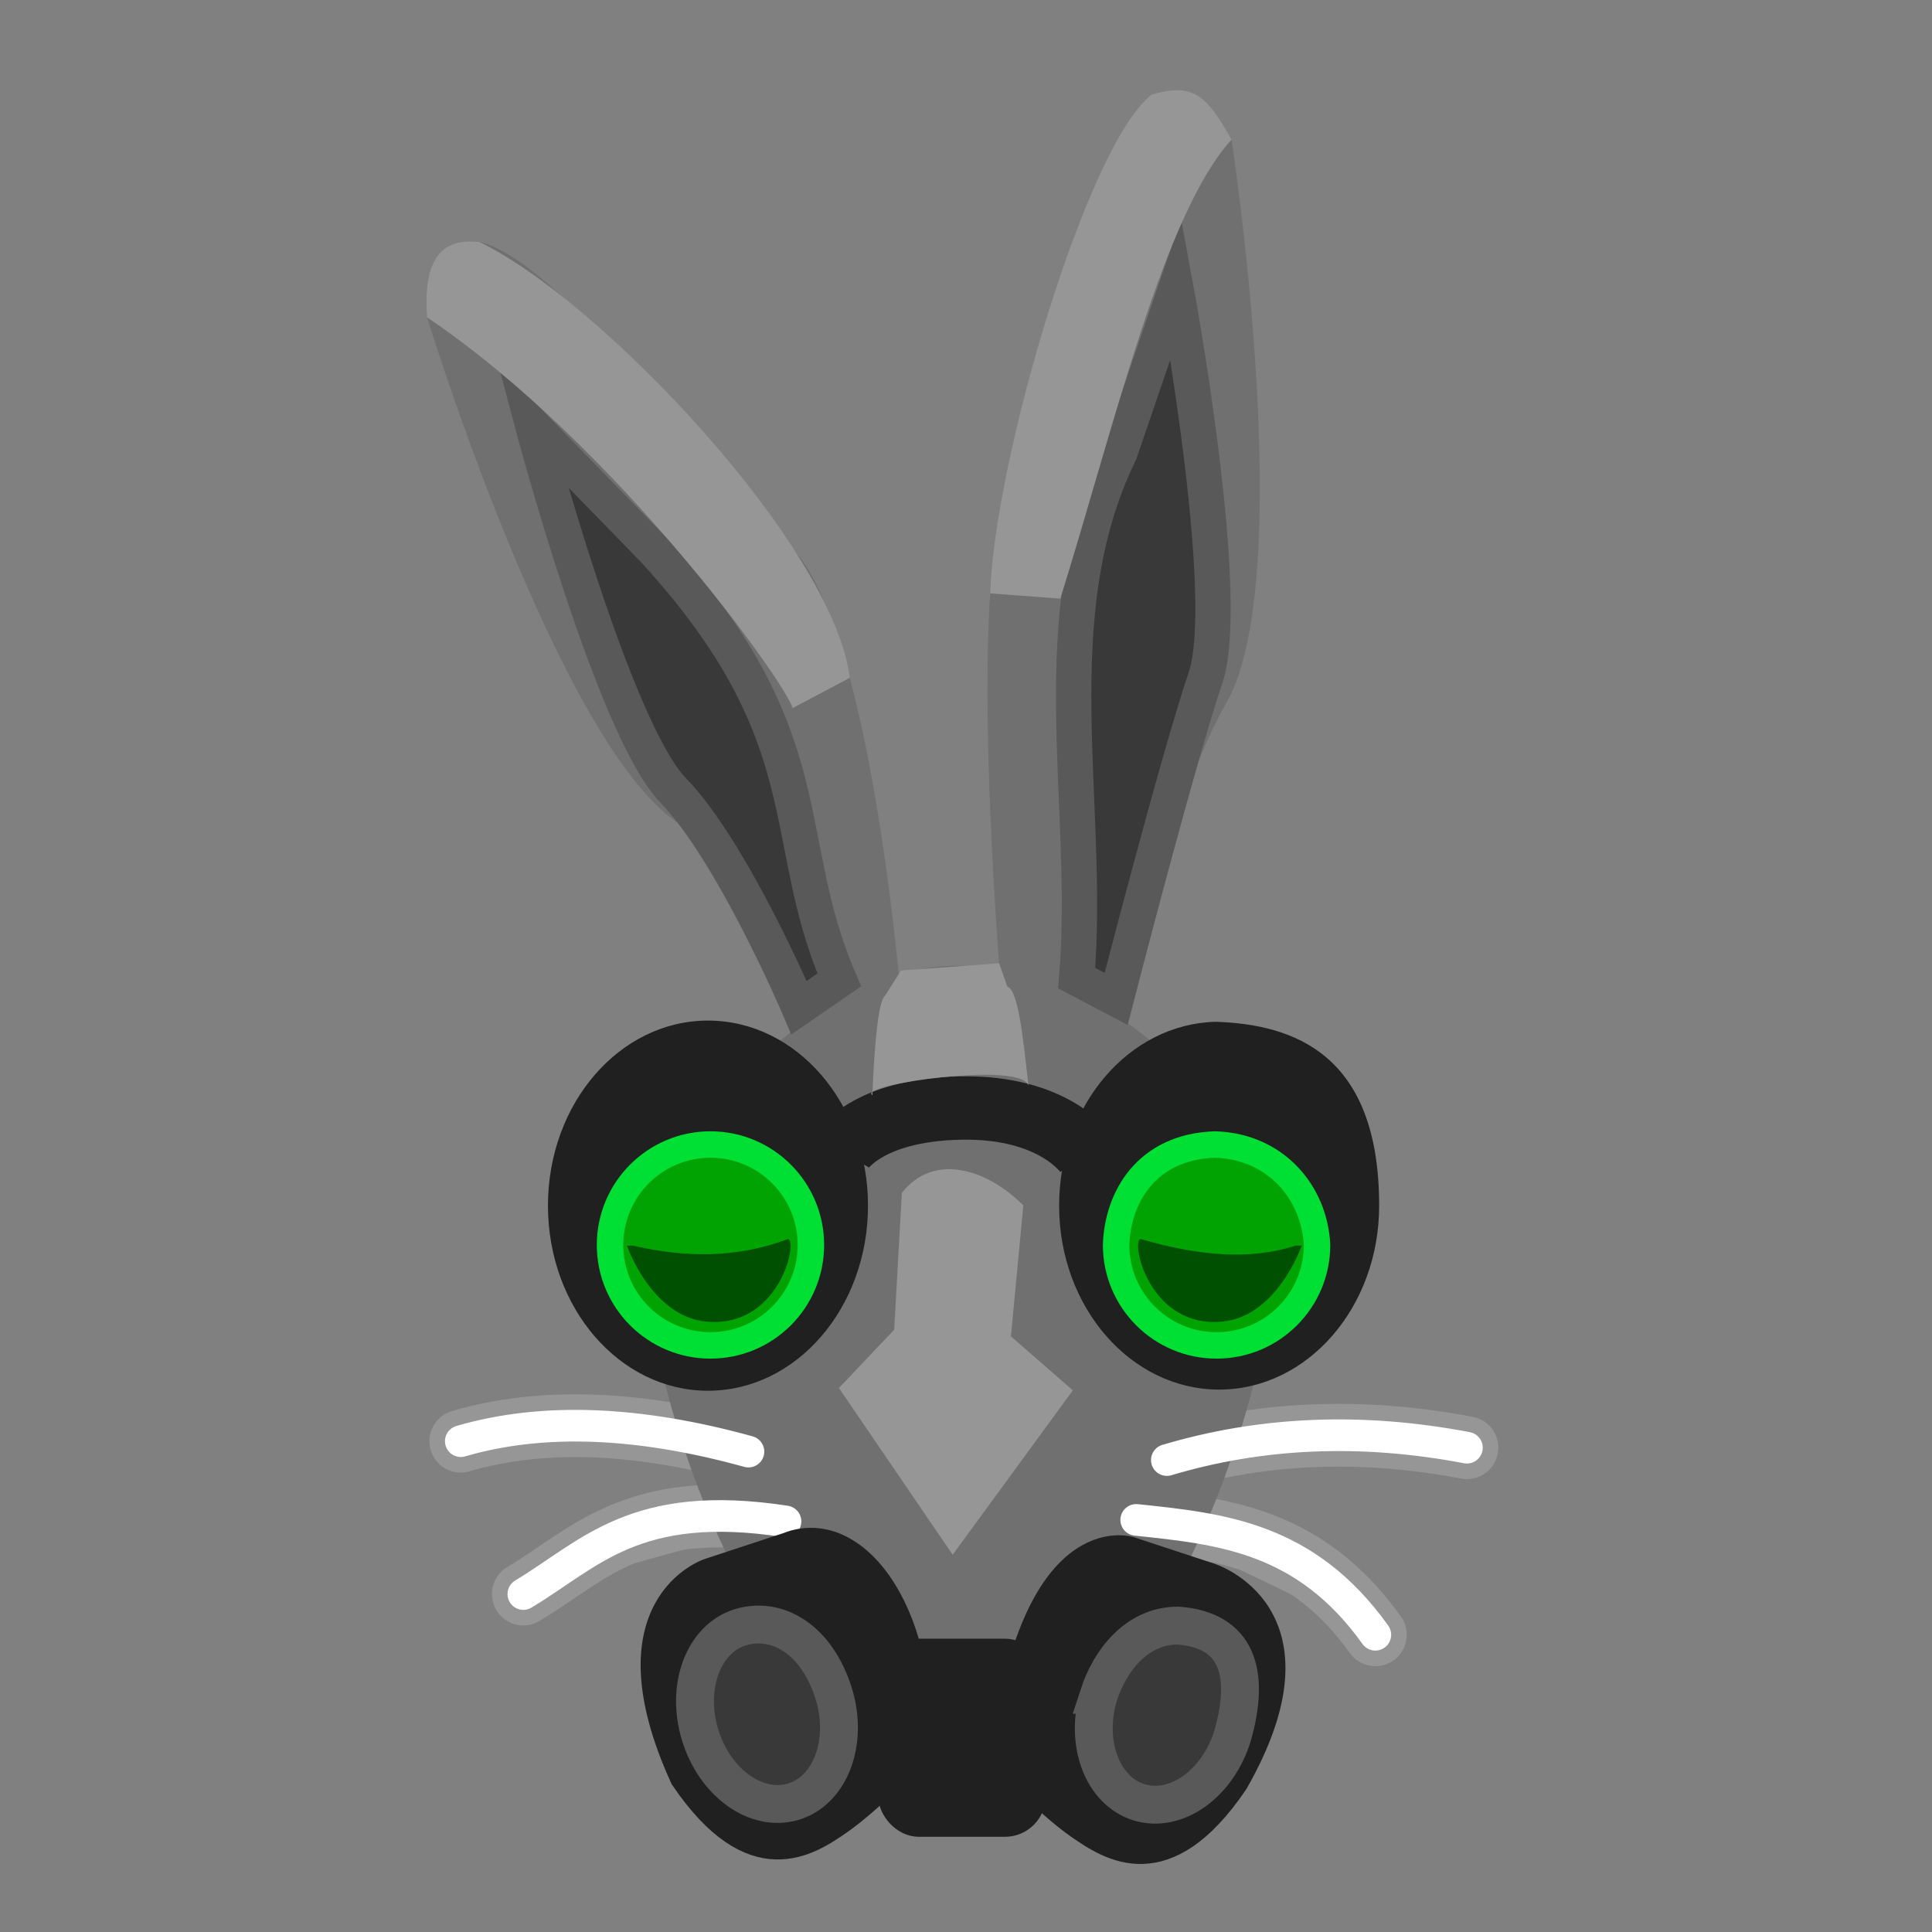 <?xml version="1.0" encoding="UTF-8" standalone="no"?>
<svg
   xmlns:dc="http://purl.org/dc/elements/1.1/"
   xmlns:cc="http://creativecommons.org/ns#"
   xmlns:rdf="http://www.w3.org/1999/02/22-rdf-syntax-ns#"
   xmlns:svg="http://www.w3.org/2000/svg"
   xmlns="http://www.w3.org/2000/svg"
   xmlns:sodipodi="http://sodipodi.sourceforge.net/DTD/sodipodi-0.dtd"
   xmlns:inkscape="http://www.inkscape.org/namespaces/inkscape"
   inkscape:export-ydpi="1228.8"
   inkscape:export-xdpi="1228.8"
   inkscape:export-filename="/home/admix/dev/roper/archive/website/static/images/avatar.png"
   sodipodi:docname="avatar.svg"
   inkscape:version="1.0rc1 (09960d6, 2020-04-09)"
   id="svg3632"
   version="1.1"
   viewBox="0 0 40 40"
   height="40"
   width="40">
  <rect x="0" y="0" width="40" height="40" fill="#808080" stroke="none"/>
  <defs
     id="defs3626">
    <inkscape:path-effect
       oposite_fuse="false"
       fuse_paths="true"
       discard_orig_path="false"
       mode="free"
       is_visible="true"
       id="path-effect999"
       center_point="20.021,1092.862"
       end_point="20.021,1094.534"
       start_point="20.021,1091.191"
       effect="mirror_symmetry" />
    <inkscape:path-effect
       effect="mirror_symmetry"
       start_point="20,1099.12"
       end_point="20,1105.704"
       center_point="20,1102.412"
       id="path-effect995"
       is_visible="true"
       mode="free"
       discard_orig_path="false"
       fuse_paths="false"
       oposite_fuse="false" />
    <inkscape:path-effect
       oposite_fuse="false"
       fuse_paths="false"
       discard_orig_path="false"
       mode="free"
       is_visible="true"
       id="path-effect993"
       center_point="20,1103.332"
       end_point="20,1105.145"
       start_point="20,1101.52"
       effect="mirror_symmetry" />
    <inkscape:path-effect
       effect="mirror_symmetry"
       start_point="20,1102.707"
       end_point="20,1104.154"
       center_point="20,1103.431"
       id="path-effect932"
       is_visible="true"
       mode="free"
       discard_orig_path="false"
       fuse_paths="false"
       oposite_fuse="false" />
    <inkscape:path-effect
       effect="mirror_symmetry"
       start_point="20.281,1101.52"
       end_point="20.281,1105.145"
       center_point="20.281,1103.332"
       id="path-effect930"
       is_visible="true"
       mode="free"
       discard_orig_path="false"
       fuse_paths="false"
       oposite_fuse="false" />
    <inkscape:path-effect
       effect="mirror_symmetry"
       start_point="20.021,1091.191"
       end_point="20.021,1094.534"
       center_point="20.021,1092.862"
       id="path-effect927"
       is_visible="true"
       mode="free"
       discard_orig_path="false"
       fuse_paths="true"
       oposite_fuse="false" />
  </defs>
  <sodipodi:namedview
     id="base"
     pagecolor="#000000"
     bordercolor="#666666"
     borderopacity="1.0"
     inkscape:pageopacity="1"
     inkscape:pageshadow="2"
     inkscape:zoom="11.313709"
     inkscape:cx="23.436529"
     inkscape:cy="28.888496"
     inkscape:document-units="px"
     inkscape:current-layer="layer1"
     showgrid="true"
     units="px"
     showguides="false"
     inkscape:guide-bbox="true"
     inkscape:snap-object-midpoints="true"
     inkscape:snap-global="true"
     inkscape:snap-center="true"
     inkscape:document-rotation="0"
     inkscape:window-width="1499"
     inkscape:window-height="1205"
     inkscape:window-x="-18"
     inkscape:window-y="143"
     inkscape:window-maximized="0"
     inkscape:pagecheckerboard="false">
    <inkscape:grid
       id="grid4199"
       type="xygrid" />
    <sodipodi:guide
       inkscape:locked="false"
       id="guide4201"
       orientation="1,0"
       position="20,16" />
    <sodipodi:guide
       inkscape:locked="false"
       id="guide4203"
       orientation="0,1"
       position="29,20" />
    <inkscape:grid
       originy="0.5"
       originx="0.5"
       empspacing="0"
       dotted="true"
       id="grid835"
       type="xygrid" />
  </sodipodi:namedview>
  <g
     inkscape:label="Layer 1"
     inkscape:groupmode="layer"
     id="layer1"
     transform="translate(0,-1082.52)">
    <path
       inkscape:connector-curvature="0"
       id="path6920"
       d="m 8.841,1089.089 c 0,0 2.683,8.735 5.166,10.452 2.484,1.717 2.566,5.198 2.566,5.198 l 2.209,-0.028 c 0,0 -0.544,-8.821 -2.354,-10.813 -1.811,-1.992 -5.041,-6.086 -6.502,-6.367 -1.01,-0.126 -1.148,0.71 -1.086,1.558 z"
       style="font-variation-settings:normal;display:inline;opacity:1;vector-effect:none;fill:#707070;fill-opacity:1;stroke:none;stroke-width:0.886px;stroke-linecap:butt;stroke-linejoin:miter;stroke-miterlimit:4;stroke-dasharray:none;stroke-dashoffset:0;stroke-opacity:1;stop-color:#000000;stop-opacity:1" />
    <path
       inkscape:connector-curvature="0"
       id="path4677"
       d="m 23.841,1084.476 c -1.193,0.886 -2.319,5.975 -3.082,8.555 -0.764,2.58 0.105,11.655 0.105,11.655 l 2.241,0.076 c 0,0 0.798,-5.071 2.288,-7.694 1.489,-2.624 0.105,-11.659 0.105,-11.659 -0.517,-0.93 -0.805,-1.186 -1.656,-0.933 z"
       style="font-variation-settings:normal;display:inline;opacity:1;vector-effect:none;fill:#707070;fill-opacity:1;stroke:none;stroke-width:0.886px;stroke-linecap:butt;stroke-linejoin:miter;stroke-miterlimit:4;stroke-dasharray:none;stroke-dashoffset:0;stroke-opacity:1;stop-color:#000000;stop-opacity:1" />
    <path
       sodipodi:nodetypes="cccccccc"
       inkscape:connector-curvature="0"
       d="m 23.524,1113.988 c 1.753,0.183 3.508,0.358 4.951,2.378 m -4.317,-3.617 c 1.938,-0.578 4.006,-0.676 6.213,-0.256 m -14.875,0.081 c -2.244,-0.62 -4.242,-0.717 -5.956,-0.216 m 6.723,1.661 c -3.12,-0.48 -4.051,0.679 -5.428,1.504"
       style="display:inline;fill:#969696;fill-opacity:1;stroke:#969696;stroke-width:1.3;stroke-linecap:round;stroke-linejoin:round;stroke-miterlimit:4;stroke-dasharray:none;stroke-opacity:1"
       id="path1010" />
    <path
       id="path4755"
       style="font-variation-settings:normal;display:inline;opacity:1;vector-effect:none;fill:#707070;fill-opacity:1;fill-rule:evenodd;stroke:none;stroke-width:0.886px;stroke-linecap:butt;stroke-linejoin:miter;stroke-miterlimit:4;stroke-dasharray:none;stroke-dashoffset:0;stroke-opacity:1;stop-color:#000000;stop-opacity:1"
       d="m 26.342,1108.992 c -0.312,3.565 -2.901,10.122 -6.479,10.122 -3.578,0 -6.167,-6.557 -6.479,-10.122 -0.175,-2 2.901,-6.479 6.479,-6.479 3.578,0 6.715,3.78 6.479,6.479 z"
       inkscape:connector-curvature="0"
       sodipodi:nodetypes="sssss" />
    <path
       id="path4955"
       style="display:inline;fill:none;stroke:#ffffff;stroke-width:0.655;stroke-linecap:round;stroke-linejoin:round;stroke-miterlimit:4;stroke-dasharray:none;stroke-opacity:1"
       d="m 23.524,1113.988 c 1.753,0.183 3.508,0.358 4.951,2.378 m -4.317,-3.617 c 1.938,-0.578 4.006,-0.676 6.213,-0.256 m -14.875,0.081 c -2.244,-0.62 -4.242,-0.717 -5.956,-0.216 m 6.723,1.661 c -3.12,-0.48 -4.051,0.679 -5.428,1.504"
       inkscape:connector-curvature="0"
       sodipodi:nodetypes="cccccccc" />
    <path
       sodipodi:nodetypes="cccccccccccc"
       inkscape:connector-curvature="0"
       d="m 16.317,1114.503 -1.641,0.54 c 0,0 -2.18,0.701 -0.543,4.288 1.445,2.134 2.602,1.367 3.26,0.909 0.658,-0.459 1.563,-1.421 1.563,-1.421 0.293,-2.647 -1.145,-4.891 -2.64,-4.317 z m 7.084,0.092 c 0,0 -2.019,-0.663 -2.64,4.317 0,0 0.903,0.962 1.562,1.421 0.658,0.458 1.815,1.226 3.26,-0.908 2.008,-3.516 -0.541,-4.29 -0.541,-4.29 z"
       style="display:inline;fill:#202020;fill-opacity:1;stroke:#202020;stroke-width:0.52px;stroke-linecap:butt;stroke-linejoin:miter;stroke-opacity:1"
       id="path4901" />
    <path
       sodipodi:nodetypes="cccccccccc"
       inkscape:connector-curvature="0"
       d="m 15.331,1116.21 c -0.765,0.233 -1.14,1.229 -0.837,2.226 0.303,0.997 1.168,1.617 1.933,1.385 0.765,-0.232 1.141,-1.229 0.838,-2.226 -0.347,-1.127 -1.166,-1.615 -1.934,-1.385 z m 7.419,1.4 c -0.302,0.997 0.073,1.994 0.838,2.226 0.765,0.232 1.63,-0.388 1.933,-1.385 0.369,-1.307 0.093,-2.184 -1.133,-2.275 -0.866,0 -1.414,0.744 -1.639,1.434 z"
       style="font-variation-settings:normal;display:inline;opacity:1;vector-effect:none;fill:#393939;fill-opacity:1;fill-rule:evenodd;stroke:#595959;stroke-width:0.784px;stroke-linecap:butt;stroke-linejoin:miter;stroke-miterlimit:4;stroke-dasharray:none;stroke-dashoffset:0;stroke-opacity:1;stop-color:#000000;stop-opacity:1"
       id="ellipse4863" />
    <path
       sodipodi:nodetypes="ccccsccscccc"
       inkscape:connector-curvature="0"
       d="m 24.347,1088.492 -1.161,3.397 c -1.653,3.381 -0.596,7.255 -0.894,10.882 l 0.817,0.43 c 0,0 1.278,-4.966 1.849,-6.646 0.571,-1.681 -0.611,-8.063 -0.611,-8.063 z m -13.316,2.841 c 0,0 1.667,6.273 2.903,7.547 1.236,1.274 2.609,4.503 2.609,4.503 l 0.833,-0.574 c -1.28,-2.968 -0.282,-5.022 -3.841,-8.905 z"
       style="font-variation-settings:normal;display:inline;opacity:1;vector-effect:none;fill:#393939;fill-opacity:1;stroke:#595959;stroke-width:0.732px;stroke-linecap:butt;stroke-linejoin:miter;stroke-miterlimit:4;stroke-dasharray:none;stroke-dashoffset:0;stroke-opacity:1;stop-color:#000000;stop-opacity:1"
       id="path4877" />
    <path
       style="font-variation-settings:normal;display:inline;opacity:1;vector-effect:none;fill:#969696;fill-opacity:1;stroke:none;stroke-width:0.384;stroke-linecap:round;stroke-linejoin:bevel;stroke-miterlimit:4;stroke-dasharray:none;stroke-dashoffset:0;stroke-opacity:1;stop-color:#000000;stop-opacity:1"
       d="m 20.93,1110.188 1.282,1.117 -2.488,3.405 -2.355,-3.453 1.144,-1.206 0.159,-2.835 c 0.664,-0.838 1.758,-0.498 2.515,0.261 z"
       id="path4927"
       inkscape:connector-curvature="0"
       sodipodi:nodetypes="cccccccc" />
    <path
       sodipodi:nodetypes="cccccccccc"
       inkscape:connector-curvature="0"
       d="m 14.658,1103.65 c -1.829,-10e-5 -3.313,1.715 -3.313,3.831 -3.47e-4,2.117 1.483,3.833 3.313,3.833 1.83,2e-4 3.313,-1.716 3.313,-3.833 -2.64e-4,-2.116 -1.483,-3.832 -3.313,-3.831 z m 10.512,0.025 c -1.802,0.044 -3.242,1.736 -3.242,3.807 -1.86e-4,2.103 1.483,3.808 3.313,3.808 1.83,0 3.313,-1.705 3.313,-3.808 0,-3.141 -1.765,-3.753 -3.383,-3.807 z"
       style="font-variation-settings:normal;vector-effect:none;fill:#202020;fill-opacity:1;fill-rule:evenodd;stroke:none;stroke-width:4.74;stroke-linecap:round;stroke-linejoin:miter;stroke-miterlimit:4;stroke-dasharray:none;stroke-dashoffset:0;stroke-opacity:1;stop-color:#000000"
       id="circle4829" />
    <path
       sodipodi:nodetypes="cccccccccc"
       id="circle4822"
       style="font-variation-settings:normal;vector-effect:none;fill:#00a301;fill-opacity:1;fill-rule:evenodd;stroke:#00df34;stroke-width:0.548;stroke-linecap:round;stroke-linejoin:bevel;stroke-miterlimit:4;stroke-dasharray:none;stroke-dashoffset:0;stroke-opacity:1;stop-color:#000000"
       d="m 14.709,1106.216 c -1.148,4e-4 -2.078,0.931 -2.079,2.079 -2.73e-4,1.148 0.93,2.08 2.079,2.08 1.149,3e-4 2.08,-0.931 2.08,-2.08 -4.14e-4,-1.148 -0.932,-2.079 -2.08,-2.079 z m 8.399,2.079 c -2.75e-4,1.149 0.931,2.08 2.08,2.08 1.149,3e-4 2.08,-0.931 2.08,-2.08 -0.054,-1.082 -0.851,-2.038 -2.107,-2.079 -1.436,0.042 -2.024,1.113 -2.053,2.079 z"
       inkscape:connector-curvature="0" />
    <path
       inkscape:connector-curvature="0"
       d="m 16.312,1108.173 c -1.042,0.394 -2.114,0.392 -3.205,0.136 h -0.127 c 0,0 0.535,1.564 1.765,1.581 1.416,0.037 1.779,-1.692 1.567,-1.717 z m 7.306,0 c -0.212,0.025 0.151,1.755 1.567,1.717 1.23,-0.018 1.765,-1.581 1.765,-1.581 h -0.127 c -0.966,0.317 -2.055,0.198 -3.205,-0.136 z"
       style="fill:#005001;fill-opacity:1;stroke:none;stroke-width:0.764px;stroke-linecap:butt;stroke-linejoin:miter;stroke-opacity:1"
       id="path4925" />
    <path
       style="display:inline;fill:none;stroke:#202020;stroke-width:1.311;stroke-linecap:butt;stroke-linejoin:miter;stroke-miterlimit:4;stroke-dasharray:none;stroke-opacity:1"
       d="m 17.419,1106.367 c 0,0 0.491,-0.867 2.467,-0.906 1.977,-0.039 2.62,0.969 2.62,0.969"
       id="path4999"
       inkscape:connector-curvature="0"
       sodipodi:nodetypes="czc" />
    <rect
       style="font-variation-settings:normal;display:inline;opacity:1;vector-effect:none;fill:#202020;fill-opacity:1;fill-rule:evenodd;stroke:#202020;stroke-width:0.52px;stroke-linecap:butt;stroke-linejoin:miter;stroke-miterlimit:4;stroke-dasharray:none;stroke-dashoffset:0;stroke-opacity:1;stop-color:#000000;stop-opacity:1"
       id="rect5001"
       width="2.949"
       height="3.582"
       x="18.442"
       y="1116.707"
       ry="0.585" />
    <path
       sodipodi:nodetypes="ccccccc"
       inkscape:connector-curvature="0"
       id="path5017"
       d="m 18.653,1102.614 2.033,-0.151 0.17,0.484 c 0.225,0.078 0.32,1.016 0.439,2.067 -0.054,-0.539 -3.568,-0.039 -3.234,0.182 0.045,-1.089 0.125,-1.958 0.264,-2.062 z"
       style="font-variation-settings:normal;display:inline;opacity:1;vector-effect:none;fill:#969696;fill-opacity:1;stroke:none;stroke-width:0.384;stroke-linecap:round;stroke-linejoin:bevel;stroke-miterlimit:4;stroke-dasharray:none;stroke-dashoffset:0;stroke-opacity:1;stop-color:#000000;stop-opacity:1" />
    <path
       style="font-variation-settings:normal;display:inline;opacity:1;vector-effect:none;fill:#969696;fill-opacity:1;stroke:none;stroke-width:0.384;stroke-linecap:round;stroke-linejoin:bevel;stroke-miterlimit:4;stroke-dasharray:none;stroke-dashoffset:0;stroke-opacity:1;stop-color:#000000;stop-opacity:1"
       d="m 8.841,1089.089 c 3.915,2.643 7.46,7.616 7.568,8.092 l 1.185,-0.627 c -0.334,-2.727 -5.174,-7.832 -7.668,-9.023 -0.758,-0.096 -1.025,0.353 -1.084,0.941 -0.02,0.195 -0.017,0.406 -0.001,0.617 z"
       id="path8578"
       inkscape:connector-curvature="0"
       sodipodi:nodetypes="ccccscc" />
    <path
       style="font-variation-settings:normal;display:inline;opacity:1;vector-effect:none;fill:#969696;fill-opacity:1;stroke:none;stroke-width:0.384;stroke-linecap:round;stroke-linejoin:bevel;stroke-miterlimit:4;stroke-dasharray:none;stroke-dashoffset:0;stroke-opacity:1;stop-color:#000000;stop-opacity:1"
       d="m 23.841,1084.476 c -1.339,1.059 -3.248,7.544 -3.341,10.329 l 1.453,0.11 c 1.123,-3.598 2.14,-7.966 3.545,-9.505 -0.517,-0.93 -0.805,-1.186 -1.656,-0.933 z"
       id="path8576"
       inkscape:connector-curvature="0"
       sodipodi:nodetypes="cccccc" />
  </g>
</svg>
